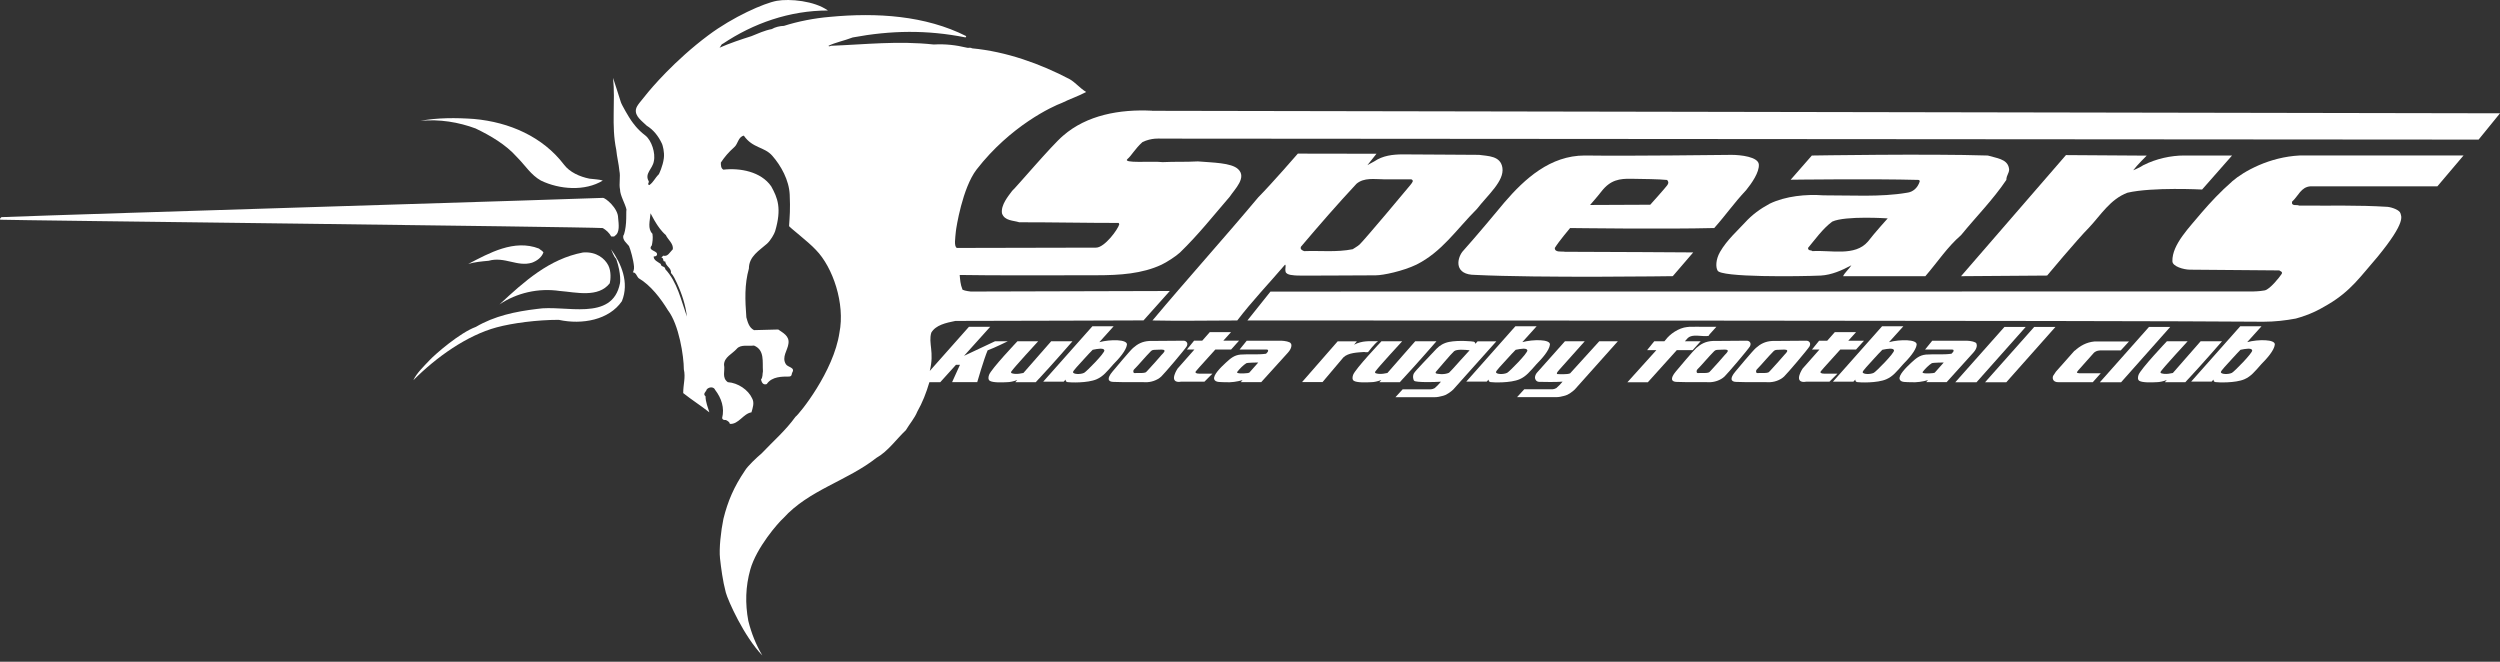 <svg width="170" height="45" viewBox="0 0 170 45" fill="none" xmlns="http://www.w3.org/2000/svg">
<rect x="0" y="0" width="170" height="45" fill="#333333" stroke="none"/>
<path d="M32.358 8.745C33.357 9.224 34.397 9.834 35.134 10.663C35.743 11.275 36.09 11.885 36.782 12.278C38.042 12.888 39.776 13.021 40.99 12.278C40.729 12.191 40.382 12.191 40.08 12.148C39.429 12.018 38.734 11.712 38.344 11.186C36.914 9.311 34.658 8.306 32.229 8.089C31.015 8.002 29.714 8.002 28.588 8.219C29.889 8.089 31.189 8.306 32.358 8.742V8.745Z" fill="white"/>
<path d="M145.975 10.583L140.485 10.546L133.351 18.781L139.204 18.738C139.204 18.738 141.243 16.294 142.067 15.462C142.847 14.633 143.497 13.543 144.668 13.105C146.359 12.712 149.743 12.888 149.743 12.888L151.781 10.574H148.529C147.616 10.574 146.62 10.793 145.753 11.229C145.494 11.403 145.058 11.579 145.058 11.579C145.319 11.229 145.975 10.583 145.975 10.583Z" fill="white"/>
<path d="M151.786 12.337C150.973 13.047 150.333 13.739 149.727 14.438C148.903 15.441 147.693 16.62 147.723 17.764C147.723 18.121 148.508 18.338 148.915 18.338C149.321 18.338 154.988 18.388 154.988 18.388C155.034 18.431 155.256 18.475 155.147 18.637C155.007 18.854 154.348 19.681 154.001 19.747C153.654 19.813 153.207 19.82 153.207 19.82L86.392 19.827L84.824 21.791C84.824 21.791 144.931 21.791 153.908 21.878C154.686 21.878 155.426 21.791 156.119 21.661C157.074 21.394 157.624 21.108 158.291 20.713C159.864 19.786 160.506 18.804 161.668 17.472C163.65 15.057 163.277 14.71 163.23 14.502C163.18 14.297 162.708 14.109 162.363 14.066C160.236 13.936 158.643 14.002 156.334 13.979C156.203 13.892 155.799 14.057 155.858 13.716C156.291 13.326 156.464 12.714 157.113 12.67H165.742L167.52 10.573H156.375C154.332 10.674 152.598 11.629 151.783 12.334L151.786 12.337Z" fill="white"/>
<path d="M88.253 10.446C88.253 10.446 86.476 12.497 85.566 13.413C83.226 16.207 80.709 18.998 78.368 21.792C80.189 21.835 82.141 21.792 84.134 21.792C85.132 20.483 86.303 19.259 87.386 17.993C87.475 18.082 87.366 18.229 87.42 18.475C87.475 18.722 88.006 18.722 88.233 18.738C88.46 18.752 93.083 18.722 93.544 18.722C94.059 18.722 95.41 18.432 96.317 17.995C98.054 17.123 99.007 15.638 100.439 14.199C101.188 13.237 102.298 12.31 102.164 11.41C102.04 10.587 101.188 10.619 100.571 10.53C99.747 10.53 96.188 10.496 95.389 10.498C94.699 10.498 94.023 10.585 93.46 10.969C93.287 11.056 92.983 11.232 92.983 11.232L93.601 10.455L88.255 10.446H88.253ZM94.064 12.193H95.97C96.145 12.28 96.068 12.374 95.902 12.584C95.734 12.796 92.784 16.314 92.459 16.62C92.309 16.762 92.01 16.92 91.982 16.947C90.897 17.166 89.769 17.034 88.687 17.077C88.557 17.034 88.382 16.947 88.469 16.771C89.726 15.289 90.941 13.89 92.243 12.495C92.763 12.059 93.458 12.191 94.064 12.191V12.193Z" fill="white"/>
<path d="M117.739 10.531C117.111 10.531 111.019 10.62 107.766 10.574C105.424 10.574 103.69 12.146 102.303 13.761C101.999 14.138 100.265 16.205 99.439 17.121C99.043 17.655 98.91 18.693 100.308 18.693C104.729 18.91 113.749 18.779 113.749 18.779L115.138 17.164C115.138 17.164 108.633 17.121 106.42 17.121C106.205 17.078 105.712 17.192 105.728 16.858C106.009 16.401 106.767 15.506 106.767 15.506C106.767 15.506 113.273 15.593 116.568 15.506C117.347 14.633 117.912 13.806 118.734 12.934C119.124 12.454 119.639 11.71 119.601 11.186C119.562 10.663 118.366 10.531 117.737 10.531H117.739ZM113.382 12.584C113.273 12.749 112.217 13.921 112.217 13.921L108.125 13.939C108.125 13.939 108.667 13.322 108.894 13.023C109.507 12.23 110.131 12.139 110.948 12.157C111.768 12.171 112.785 12.178 113.359 12.237C113.445 12.324 113.488 12.422 113.382 12.587V12.584Z" fill="white"/>
<path d="M41.553 16.076C41.639 16.076 41.768 16.117 41.814 16.033C42.161 15.816 42.073 15.247 42.032 14.811C42.032 14.158 41.158 13.431 40.99 13.456C40.822 13.486 5.693 14.548 0.098 14.765C0.053 14.809 -0.031 14.854 0.012 14.941C0.834 14.982 39.56 15.421 40.99 15.508C41.206 15.64 41.423 15.814 41.555 16.076H41.553Z" fill="white"/>
<path d="M78.332 7.528C76.128 7.419 73.901 7.827 72.296 9.223C71.516 9.879 69.087 12.757 68.828 12.976C68.567 13.328 68.048 13.938 68.134 14.505C68.306 15.028 68.915 14.984 69.305 15.114C71.779 15.114 73.729 15.16 76.069 15.16L76.112 15.247C76.026 15.596 75.116 16.832 74.537 16.839C73.96 16.846 68.018 16.86 65.07 16.86C64.854 16.766 64.963 16.147 64.997 15.747C65.022 15.48 65.444 12.784 66.407 11.528C68.719 8.545 71.575 7.231 72.21 6.998C72.732 6.736 73.382 6.519 73.858 6.254C73.427 5.993 73.121 5.6 72.732 5.381C70.737 4.335 68.438 3.506 66.096 3.286C65.966 3.199 65.837 3.286 65.748 3.243C65.011 3.069 64.318 2.98 63.492 3.026C61.064 2.763 58.81 3.026 56.513 3.113C56.47 3.113 56.381 3.199 56.338 3.113C56.774 2.896 57.421 2.763 57.986 2.546C60.587 2.064 63.016 2.021 65.662 2.546L65.705 2.457C62.932 1.059 59.636 0.842 56.426 1.148C55.387 1.235 54.259 1.454 53.306 1.76C53.045 1.76 52.697 1.847 52.482 1.977C52.005 2.066 51.526 2.283 51.095 2.459C50.4 2.679 49.62 2.939 48.927 3.245C49.014 3.158 49.057 2.982 49.143 2.982C51.224 1.584 53.696 0.714 56.297 0.714C55.389 0.058 53.694 -0.101 52.822 0.056C51.955 0.214 49.846 1.141 48.165 2.4C45.865 4.115 44.24 6.05 43.941 6.429C43.6 6.868 43.289 7.172 43.244 7.435C43.164 7.901 43.634 8.213 43.977 8.547C44.408 8.81 44.762 9.223 45.023 9.792C45.057 9.879 45.196 10.333 45.141 10.758C45.073 11.309 44.805 11.843 44.805 11.843C44.501 12.149 44.458 12.366 44.156 12.586C43.981 12.542 44.156 12.412 44.113 12.323C43.809 11.8 44.372 11.494 44.46 10.971C44.59 10.404 44.304 9.557 43.898 9.225C43.328 8.796 43.051 8.373 42.922 8.195C42.79 8.015 42.27 7.131 42.216 6.939C42.163 6.749 41.687 5.296 41.687 5.296C41.859 6.911 41.557 8.524 41.905 10.183C41.948 10.662 42.077 11.144 42.12 11.624C42.206 12.017 42.077 12.497 42.163 12.889C42.163 13.282 42.511 13.849 42.599 14.242C42.574 14.402 42.599 14.756 42.57 15.149C42.545 15.519 42.465 15.925 42.381 16.033C42.336 16.339 42.599 16.512 42.772 16.732C42.876 16.976 43.074 17.671 43.112 18.123C43.13 18.324 43.06 18.482 43.033 18.52C43.248 18.52 43.294 18.783 43.423 18.913C44.247 19.395 44.939 20.309 45.418 21.095C46.176 22.077 46.501 24.24 46.501 25.115C46.63 25.682 46.458 26.118 46.458 26.73C47.064 27.21 47.627 27.559 48.237 28.039C48.149 27.735 47.976 27.342 47.976 26.949C47.761 26.774 48.019 26.646 48.065 26.47C48.239 26.294 48.541 26.294 48.628 26.511C49.061 27.077 49.279 27.733 49.104 28.432C49.145 28.562 49.234 28.562 49.363 28.562C49.449 28.606 49.624 28.692 49.624 28.825C50.23 28.868 50.534 28.128 51.099 28.039C51.186 27.735 51.315 27.386 51.14 27.08C50.882 26.513 50.187 26.033 49.492 25.988C49.061 25.682 49.32 25.202 49.234 24.809C49.234 24.284 49.797 24.067 50.101 23.717C50.359 23.411 50.882 23.544 51.272 23.498C52.01 23.804 51.835 24.592 51.88 25.245C51.835 25.465 51.88 25.638 51.748 25.812C51.792 25.985 51.88 26.205 52.139 26.118C52.486 25.593 53.203 25.606 53.639 25.606C53.882 25.606 53.819 25.407 53.873 25.332C54.091 24.98 53.569 24.98 53.44 24.766C53.135 24.284 53.569 23.804 53.614 23.368C53.7 22.842 53.224 22.625 52.92 22.406L51.272 22.449C50.925 22.273 50.838 21.881 50.752 21.577C50.664 20.398 50.62 19.352 50.925 18.26C50.925 17.426 51.642 17.033 52.162 16.567C52.4 16.35 52.652 15.912 52.709 15.722C53.169 14.166 52.877 13.456 52.443 12.672C51.751 11.667 50.319 11.407 49.191 11.537C49.018 11.448 49.018 11.231 49.018 11.055C49.279 10.662 49.538 10.358 49.928 10.009C50.189 9.79 50.189 9.31 50.58 9.223C51.186 10.096 51.973 9.968 52.518 10.594C53.115 11.274 53.657 12.257 53.7 13.239C53.746 14.221 53.7 14.712 53.657 15.366C53.614 15.409 54.96 16.426 55.48 16.992C56.64 18.175 57.475 20.656 57.082 22.621C56.692 25.268 54.35 28.165 54.093 28.341C53.399 29.3 52.618 29.956 51.794 30.828C51.492 31.079 50.825 31.703 50.652 32.007C49.912 33.099 49.497 34.058 49.193 35.28C49.02 36.107 48.889 37.316 48.961 37.969C49.034 38.622 49.143 39.497 49.356 40.294C49.506 40.843 50.58 43.262 51.837 44.571C51.404 43.828 51.102 43.088 50.884 42.215C50.666 41.037 50.695 39.895 51.02 38.73C51.438 37.236 52.92 35.541 53.269 35.235C55.003 33.316 57.607 32.704 59.6 31.132C60.38 30.696 60.986 29.825 61.595 29.257C61.856 28.82 62.201 28.427 62.376 27.991C62.723 27.381 62.981 26.728 63.199 25.988H63.939L65.006 24.807H65.278L64.743 25.985H66.452C66.452 25.985 66.897 24.437 67.158 23.825C67.635 23.649 68.529 23.206 68.529 23.206H67.662L65.555 24.197L67.335 22.221H65.889L63.224 25.225C63.549 23.936 63.115 23.345 63.327 22.623C63.631 22.1 64.323 21.954 64.968 21.823C67.895 21.823 77.76 21.787 77.76 21.787L79.546 19.788L66.016 19.825C66.016 19.825 65.626 19.788 65.453 19.701C65.294 19.315 65.294 19.025 65.258 18.698C67.078 18.742 73.211 18.717 74.582 18.717C76.144 18.717 77.676 18.614 78.981 18C79.333 17.837 79.966 17.426 80.241 17.17C81.5 15.948 82.495 14.683 83.623 13.374C83.972 12.851 84.803 12.067 84.188 11.498C83.716 11.06 82.454 11.06 81.455 10.975C80.543 11.025 79.975 10.982 79.063 11.025C78.282 10.939 76.28 11.135 76.675 10.806C76.927 10.601 77.183 10.116 77.683 9.666C78.291 9.36 78.917 9.426 78.917 9.426L168.545 9.493L170 7.704C170 7.704 79.9 7.535 78.339 7.535L78.332 7.528ZM45.237 18.299C45.237 18.082 44.932 18.169 44.932 17.949C44.76 17.819 44.413 17.689 44.456 17.426C44.542 17.472 44.715 17.385 44.674 17.25C44.631 17.033 44.022 17.033 44.324 16.684C44.367 16.467 44.413 16.204 44.367 15.898C44.02 15.548 44.195 15.025 44.238 14.502C44.281 14.569 44.438 14.906 44.649 15.229C44.728 15.35 44.948 15.701 45.278 15.987C45.409 16.291 45.8 16.553 45.754 16.946C45.536 17.166 45.407 17.47 45.103 17.385L44.973 17.513C45.191 17.556 45.019 17.819 45.234 17.776C45.278 18.127 45.668 18.212 45.625 18.561C45.8 18.737 45.929 19.041 46.015 19.217C46.362 19.957 46.621 20.745 46.71 21.529C46.319 20.439 46.058 19.171 45.234 18.299H45.237Z" fill="white"/>
<path d="M129.667 13.107C127.887 13.413 125.815 13.276 123.988 13.283C122.817 13.196 121.428 13.329 120.343 13.849C119.691 14.201 119.138 14.605 118.661 15.131C118.184 15.654 117.431 16.316 116.963 17.13C116.657 17.662 116.67 18.183 116.791 18.388C116.927 18.875 122.42 18.802 123.816 18.738C124.553 18.694 125.243 18.388 125.895 18.039C125.765 18.258 125.418 18.562 125.332 18.781H130.924C131.791 17.776 132.4 16.817 133.353 15.988C134.349 14.765 135.521 13.587 136.431 12.234C136.431 11.885 136.692 11.711 136.603 11.407C136.474 10.797 135.736 10.752 135.173 10.576C131.183 10.446 123.205 10.576 123.205 10.576L121.766 12.221C121.766 12.221 127.365 12.148 130.445 12.234C130.489 12.234 130.575 12.28 130.532 12.365C130.402 12.758 130.098 13.061 129.667 13.107ZM127.02 16.424C126.14 17.456 124.503 16.993 123.248 17.077C123.162 16.99 122.946 17.077 122.946 16.858C123.423 16.291 123.943 15.549 124.594 15.069C125.491 14.656 128.364 14.85 128.364 14.85C128.364 14.85 127.456 15.853 127.023 16.422L127.02 16.424Z" fill="white"/>
<path d="M36.955 17.166C36.869 17.033 36.739 16.992 36.651 16.903C34.962 16.248 33.269 17.209 31.839 17.949C32.272 17.819 32.751 17.776 33.228 17.732C34.313 17.426 35.18 18.166 36.176 17.863C36.524 17.732 36.825 17.511 36.955 17.164V17.166Z" fill="white"/>
<path d="M41.9 17.603C42.268 18.658 42.159 19.259 42.159 19.259C41.639 21.923 38.387 20.701 36.523 21.007C35.048 21.183 33.618 21.486 32.358 22.229C31.273 22.622 29.592 24.086 29.222 24.481C28.854 24.874 28.325 25.374 28.107 25.856C29.669 24.285 31.748 22.807 33.775 22.259C34.857 21.968 36.521 21.749 37.994 21.749C39.599 22.099 41.419 21.749 42.288 20.483C42.806 19.218 42.245 17.907 41.551 16.95C41.637 17.123 41.723 17.429 41.898 17.603H41.9Z" fill="white"/>
<path d="M38.082 19.787C39.165 19.873 40.683 20.266 41.464 19.261C41.525 19.035 41.571 18.441 41.362 18.041C41.128 17.591 40.568 17.096 39.644 17.169C37.345 17.605 35.654 19.133 33.963 20.703C35.132 19.917 36.607 19.567 38.082 19.789V19.787Z" fill="white"/>
<path d="M71.5 23.204H71.482L69.592 25.362C69.417 25.406 69.183 25.435 69.026 25.424C68.899 25.406 68.681 25.399 68.772 25.259C68.954 24.988 70.597 23.204 70.597 23.204H69.188C69.188 23.204 67.383 25.104 67.254 25.497C67.208 25.63 67.179 25.81 67.308 25.897C67.524 26.027 68.121 26.009 68.52 25.986C68.656 25.986 68.929 25.938 69.176 25.837L69.042 25.988H69.875C69.955 25.988 70.027 25.988 70.091 25.988H70.434L70.636 25.764C70.636 25.764 70.647 25.758 70.651 25.753C71.555 24.789 72.928 23.206 72.928 23.206H71.5V23.204Z" fill="white"/>
<path d="M149.664 23.204H149.645L147.755 25.363C147.582 25.406 147.348 25.436 147.187 25.424C147.062 25.406 146.844 25.399 146.935 25.26C147.117 24.988 148.762 23.204 148.762 23.204H147.351C147.351 23.204 145.548 25.105 145.419 25.498C145.376 25.63 145.344 25.811 145.474 25.897C145.691 26.027 146.288 26.009 146.688 25.986C146.826 25.986 147.096 25.938 147.344 25.838L147.21 25.989H148.043C148.12 25.989 148.193 25.989 148.259 25.989H148.604L148.806 25.765C148.806 25.765 148.815 25.758 148.821 25.753C149.723 24.789 151.098 23.206 151.098 23.206H149.67L149.664 23.204Z" fill="white"/>
<path d="M95.389 25.762C95.389 25.762 95.4 25.756 95.405 25.751C96.306 24.787 97.681 23.204 97.681 23.204H96.236L94.343 25.363C94.17 25.406 93.936 25.436 93.778 25.424C93.65 25.406 93.433 25.399 93.523 25.26C93.705 24.988 95.35 23.204 95.35 23.204H93.941C93.941 23.204 92.139 25.105 92.009 25.498C91.966 25.63 91.934 25.811 92.064 25.897C92.279 26.027 92.876 26.009 93.278 25.986C93.414 25.986 93.687 25.938 93.932 25.838L93.798 25.989H94.631C94.708 25.989 94.783 25.989 94.847 25.989H95.189L95.391 25.765L95.389 25.762Z" fill="white"/>
<path d="M93.029 23.942C93.029 23.942 93.46 23.371 93.705 23.204C93.101 23.204 92.652 23.149 92.076 23.44L92.268 23.209H90.963L88.541 25.98H89.933L91.354 24.299C91.692 23.979 92.309 23.97 92.763 23.935C92.868 23.963 93.029 23.944 93.029 23.944V23.942Z" fill="white"/>
<path d="M106.779 25.383C106.591 25.479 105.989 25.442 105.901 25.436C105.826 25.429 105.885 25.308 105.955 25.235C105.964 25.225 105.987 25.198 106.021 25.155L107.762 23.206H106.416L104.534 25.319C104.457 25.399 104.384 25.532 104.378 25.666C104.371 25.799 104.475 25.956 104.652 25.965C104.997 25.977 105.814 25.986 106.257 25.952L106.232 25.979L106.044 26.189L105.83 26.39C105.646 26.495 105.483 26.47 105.483 26.47H103.649L103.159 27.007H105.807C106.003 27.007 106.193 26.966 106.339 26.925C106.411 26.909 106.482 26.886 106.55 26.856C106.581 26.843 106.602 26.834 106.602 26.834C106.877 26.692 107.088 26.482 107.088 26.482L110.013 23.206H108.749L106.772 25.383H106.779Z" fill="white"/>
<path d="M81.333 25.232C81.365 25.195 81.392 25.163 81.413 25.138C81.465 25.077 81.517 25.017 81.563 24.965L82.643 23.768H83.714L84.254 23.167H83.185L83.712 22.584H82.266L81.751 23.167H81.197L80.709 23.768H81.22L80.078 25.061C80.078 25.061 79.465 25.97 80.169 25.97C80.221 25.97 80.273 25.963 80.326 25.952H81.905L82.445 25.408H81.542C81.34 25.408 81.234 25.346 81.329 25.234L81.333 25.232Z" fill="white"/>
<path d="M124.042 25.408C123.84 25.408 123.731 25.346 123.827 25.234C123.859 25.198 123.886 25.166 123.908 25.141C123.958 25.079 124.011 25.02 124.058 24.967L125.139 23.77H126.208L126.752 23.169H125.683L126.21 22.587H124.766L124.251 23.169H123.7L123.212 23.77H123.722L122.578 25.063C122.578 25.063 121.966 25.972 122.669 25.972C122.724 25.972 122.776 25.965 122.826 25.954H124.403L124.946 25.41H124.045L124.042 25.408Z" fill="white"/>
<path d="M136.302 22.231L132.958 25.995H134.402L137.748 22.231H136.302Z" fill="white"/>
<path d="M138.326 22.231L134.983 25.995H136.427L139.77 22.231H138.326Z" fill="white"/>
<path d="M146.132 22.231L142.789 25.995H144.233L147.576 22.231H146.132Z" fill="white"/>
<path d="M115.098 23.811L115.643 23.208H114.571L114.778 22.978C114.891 22.879 115.044 22.836 115.211 22.827H115.441C115.706 22.838 115.981 22.877 116.181 22.841L116.253 22.733L116.712 22.224H115.752C115.52 22.217 115.286 22.215 115.019 22.224H114.823L114.817 22.235C114.785 22.235 114.755 22.235 114.723 22.238C114.152 22.297 113.552 22.71 113.244 23.131C113.235 23.137 113.207 23.169 113.18 23.204H113.176L112.49 23.206L112.002 23.809H112.633L110.661 25.995H112.052L114.022 23.809H115.093L115.098 23.811Z" fill="white"/>
<path d="M76.632 23.441C76.679 23.064 75.49 23.071 74.755 23.267L75.728 22.186H74.282L70.939 25.953H72.331L72.46 25.812C72.465 25.878 72.469 25.967 72.598 25.985C72.757 26.011 73.949 26.061 74.573 25.789C75.011 25.597 75.265 25.275 75.71 24.77C76.089 24.389 76.579 23.838 76.632 23.441ZM73.724 25.35C73.479 25.474 72.991 25.455 72.964 25.314C72.948 25.22 73.354 24.818 73.767 24.354C73.974 24.135 74.14 23.939 74.303 23.785C74.664 23.712 75.054 23.646 75.097 23.822C75.141 23.996 73.87 25.277 73.724 25.35Z" fill="white"/>
<path d="M104.476 24.768C104.855 24.387 105.347 23.836 105.395 23.439C105.445 23.062 104.256 23.069 103.518 23.265L104.492 22.185H103.046L99.705 25.951H101.094L101.223 25.81C101.228 25.876 101.232 25.965 101.362 25.983C101.521 26.009 102.712 26.059 103.336 25.787C103.774 25.595 104.029 25.273 104.476 24.768ZM102.488 25.351C102.24 25.474 101.754 25.456 101.727 25.314C101.711 25.22 102.118 24.818 102.531 24.355C102.737 24.135 102.903 23.939 103.066 23.786C103.427 23.713 103.82 23.646 103.861 23.822C103.904 23.996 102.633 25.277 102.488 25.351Z" fill="white"/>
<path d="M130.332 23.441C130.38 23.064 129.19 23.071 128.453 23.267L129.429 22.186H127.981L124.64 25.953H126.031L126.16 25.812C126.165 25.878 126.169 25.967 126.301 25.985C126.458 26.011 127.652 26.061 128.271 25.789C128.712 25.597 128.966 25.275 129.411 24.77C129.79 24.389 130.282 23.838 130.334 23.441H130.332ZM127.42 25.35C127.175 25.474 126.687 25.455 126.662 25.314C126.646 25.22 127.05 24.818 127.463 24.354C127.672 24.135 127.835 23.939 127.999 23.785C128.36 23.712 128.752 23.646 128.793 23.822C128.839 23.996 127.565 25.277 127.42 25.35Z" fill="white"/>
<path d="M152.81 23.265L153.784 22.185H152.338L148.997 25.951H150.388L150.518 25.81C150.522 25.876 150.527 25.965 150.656 25.983C150.813 26.009 152.007 26.059 152.626 25.787C153.064 25.595 153.321 25.273 153.766 24.768C154.147 24.387 154.637 23.836 154.687 23.439C154.735 23.062 153.548 23.069 152.81 23.265ZM151.777 25.351C151.532 25.474 151.044 25.456 151.019 25.314C151.001 25.22 151.407 24.818 151.82 24.355C152.029 24.135 152.193 23.939 152.354 23.786C152.717 23.713 153.105 23.646 153.15 23.822C153.191 23.996 151.92 25.277 151.775 25.351H151.777Z" fill="white"/>
<path d="M87.756 23.33C87.742 23.309 87.722 23.291 87.688 23.277C87.683 23.277 87.678 23.277 87.674 23.275C87.476 23.177 87.127 23.168 87.127 23.168H84.778L84.292 23.768H86.135C86.16 23.775 86.185 23.782 86.217 23.789C86.242 23.839 86.237 23.883 86.201 23.935L86.11 24.035C86.11 24.035 86.099 24.047 86.092 24.054C85.513 24.136 84.916 24.067 84.351 24.111C83.918 24.154 83.677 24.369 83.346 24.673C83.014 24.979 82.472 25.511 82.567 25.792C82.646 26.023 83.028 25.973 83.334 25.991C83.72 26.012 84.126 25.957 84.496 25.847L84.374 25.984H85.765L87.579 23.981C87.865 23.661 87.821 23.448 87.801 23.391C87.792 23.369 87.776 23.352 87.758 23.334L87.756 23.33ZM84.948 25.342C84.948 25.342 84.875 25.367 84.823 25.372C84.596 25.397 84.026 25.429 84.133 25.287C84.274 25.098 84.551 24.817 84.751 24.698C84.85 24.655 85.563 24.65 85.563 24.65L84.95 25.342H84.948Z" fill="white"/>
<path d="M134.412 23.387C134.405 23.364 134.387 23.348 134.371 23.33C134.358 23.309 134.339 23.291 134.305 23.277C134.299 23.277 134.294 23.277 134.29 23.275C134.094 23.177 133.743 23.168 133.743 23.168H131.393L130.905 23.768H132.748C132.771 23.775 132.796 23.782 132.828 23.789C132.855 23.839 132.848 23.883 132.814 23.935H132.81L132.719 24.035C132.719 24.035 132.71 24.047 132.701 24.054C132.122 24.136 131.525 24.067 130.962 24.111C130.526 24.154 130.286 24.369 129.954 24.673C129.625 24.979 129.083 25.511 129.178 25.792C129.255 26.023 129.637 25.973 129.943 25.991C130.331 26.012 130.733 25.957 131.105 25.847L130.983 25.984H132.374L134.185 23.981C134.473 23.661 134.428 23.448 134.405 23.391L134.412 23.387ZM131.561 25.342C131.561 25.342 131.489 25.367 131.436 25.372C131.209 25.397 130.64 25.429 130.746 25.287C130.887 25.098 131.164 24.817 131.362 24.698C131.464 24.655 132.176 24.65 132.176 24.65L131.561 25.342Z" fill="white"/>
<path d="M100.483 23.204L100.324 23.378C100.304 23.357 100.32 23.264 100.222 23.236C100.145 23.211 99.192 23.124 98.54 23.25C98.172 23.321 97.891 23.501 97.691 23.707C97.083 24.362 96.252 25.198 96.145 25.388C96.037 25.58 96.105 25.863 96.173 25.898C96.295 26.007 97.482 25.993 97.984 25.955L97.961 25.982L97.773 26.192L97.56 26.393C97.376 26.498 97.212 26.473 97.212 26.473H95.381L94.89 27.01H97.539C97.737 27.01 97.927 26.969 98.073 26.928C98.145 26.912 98.216 26.889 98.286 26.859C98.315 26.845 98.336 26.836 98.336 26.836C98.613 26.695 98.824 26.485 98.824 26.485L101.752 23.209H100.488L100.483 23.204ZM99.251 24.568C98.883 24.986 98.631 25.256 98.533 25.347C98.191 25.507 97.721 25.42 97.666 25.397C97.594 25.37 97.612 25.306 97.684 25.233C97.755 25.162 98.679 24.052 98.876 23.885C99.06 23.734 99.614 23.78 99.934 23.821C99.943 23.823 99.561 24.212 99.251 24.566V24.568Z" fill="white"/>
<path d="M80.5 23.168L78.151 23.186C77.688 23.213 77.363 23.382 77.048 23.661C76.832 23.851 75.833 25.05 75.656 25.26C75.239 25.753 75.348 25.97 75.729 25.97C76.632 26.007 77.499 25.97 77.878 25.989C78.257 26.007 78.691 25.861 78.963 25.607C79.183 25.399 80.552 23.789 80.697 23.551C80.825 23.298 80.629 23.17 80.5 23.17V23.168ZM79 24.116C78.85 24.296 78.326 24.89 78.042 25.189C77.917 25.322 77.951 25.315 77.79 25.351C77.679 25.376 77.411 25.351 77.159 25.37C77.052 25.376 77.029 25.207 77.123 25.116C77.452 24.789 77.847 24.298 78.262 23.88C78.348 23.791 78.464 23.787 78.496 23.789C78.65 23.791 79.038 23.752 79.127 23.789C79.272 23.846 79.131 23.983 79.002 24.118L79 24.116Z" fill="white"/>
<path d="M118.801 23.168L116.452 23.186C115.989 23.213 115.665 23.382 115.351 23.661C115.136 23.851 114.135 25.05 113.958 25.26C113.545 25.753 113.654 25.97 114.03 25.97C114.934 26.007 115.801 25.97 116.18 25.989C116.559 26.007 116.992 25.861 117.263 25.607C117.483 25.399 118.851 23.789 118.997 23.551C119.124 23.298 118.929 23.17 118.797 23.17L118.801 23.168ZM117.303 24.116C117.154 24.296 116.629 24.89 116.346 25.189C116.221 25.322 116.255 25.315 116.094 25.351C115.982 25.376 115.715 25.351 115.46 25.37C115.354 25.376 115.336 25.207 115.424 25.116C115.753 24.789 116.148 24.298 116.564 23.88C116.65 23.791 116.768 23.787 116.797 23.789C116.952 23.791 117.34 23.752 117.431 23.789C117.571 23.846 117.433 23.983 117.303 24.118V24.116Z" fill="white"/>
<path d="M122.851 23.168L120.504 23.186C120.039 23.213 119.717 23.382 119.401 23.661C119.183 23.851 118.185 25.05 118.01 25.26C117.594 25.753 117.703 25.97 118.082 25.97C118.986 26.007 119.853 25.97 120.23 25.989C120.611 26.007 121.044 25.861 121.315 25.607C121.535 25.399 122.906 23.789 123.049 23.551C123.176 23.298 122.981 23.17 122.851 23.17V23.168ZM121.351 24.116C121.199 24.296 120.674 24.89 120.393 25.189C120.268 25.322 120.302 25.315 120.139 25.351C120.025 25.376 119.76 25.351 119.506 25.37C119.399 25.376 119.378 25.207 119.469 25.116C119.794 24.789 120.191 24.298 120.606 23.88C120.695 23.791 120.811 23.787 120.84 23.789C120.997 23.791 121.383 23.752 121.473 23.789C121.616 23.846 121.478 23.983 121.349 24.118L121.351 24.116Z" fill="white"/>
<path d="M141.373 25.379C141.373 25.379 141.237 25.372 141.23 25.326C141.23 25.324 141.235 25.317 141.235 25.313C141.248 25.29 141.26 25.265 141.275 25.239C141.291 25.221 141.307 25.205 141.307 25.205H141.303C141.741 24.712 142.369 24.002 142.397 23.976C142.444 23.94 142.501 23.901 142.587 23.867C142.637 23.848 142.737 23.835 142.819 23.828H144.212L144.771 23.22H144.653H142.426C141.868 23.273 141.446 23.52 141.08 23.851H141.064L139.8 25.276C139.739 25.352 139.689 25.466 139.625 25.539C139.566 25.614 139.505 26.012 140.013 25.991C140.018 25.991 140.02 25.991 140.025 25.989H141.244C141.246 25.989 141.246 25.989 141.25 25.989H142.31L142.853 25.381H141.373V25.379Z" fill="white"/>
</svg>

